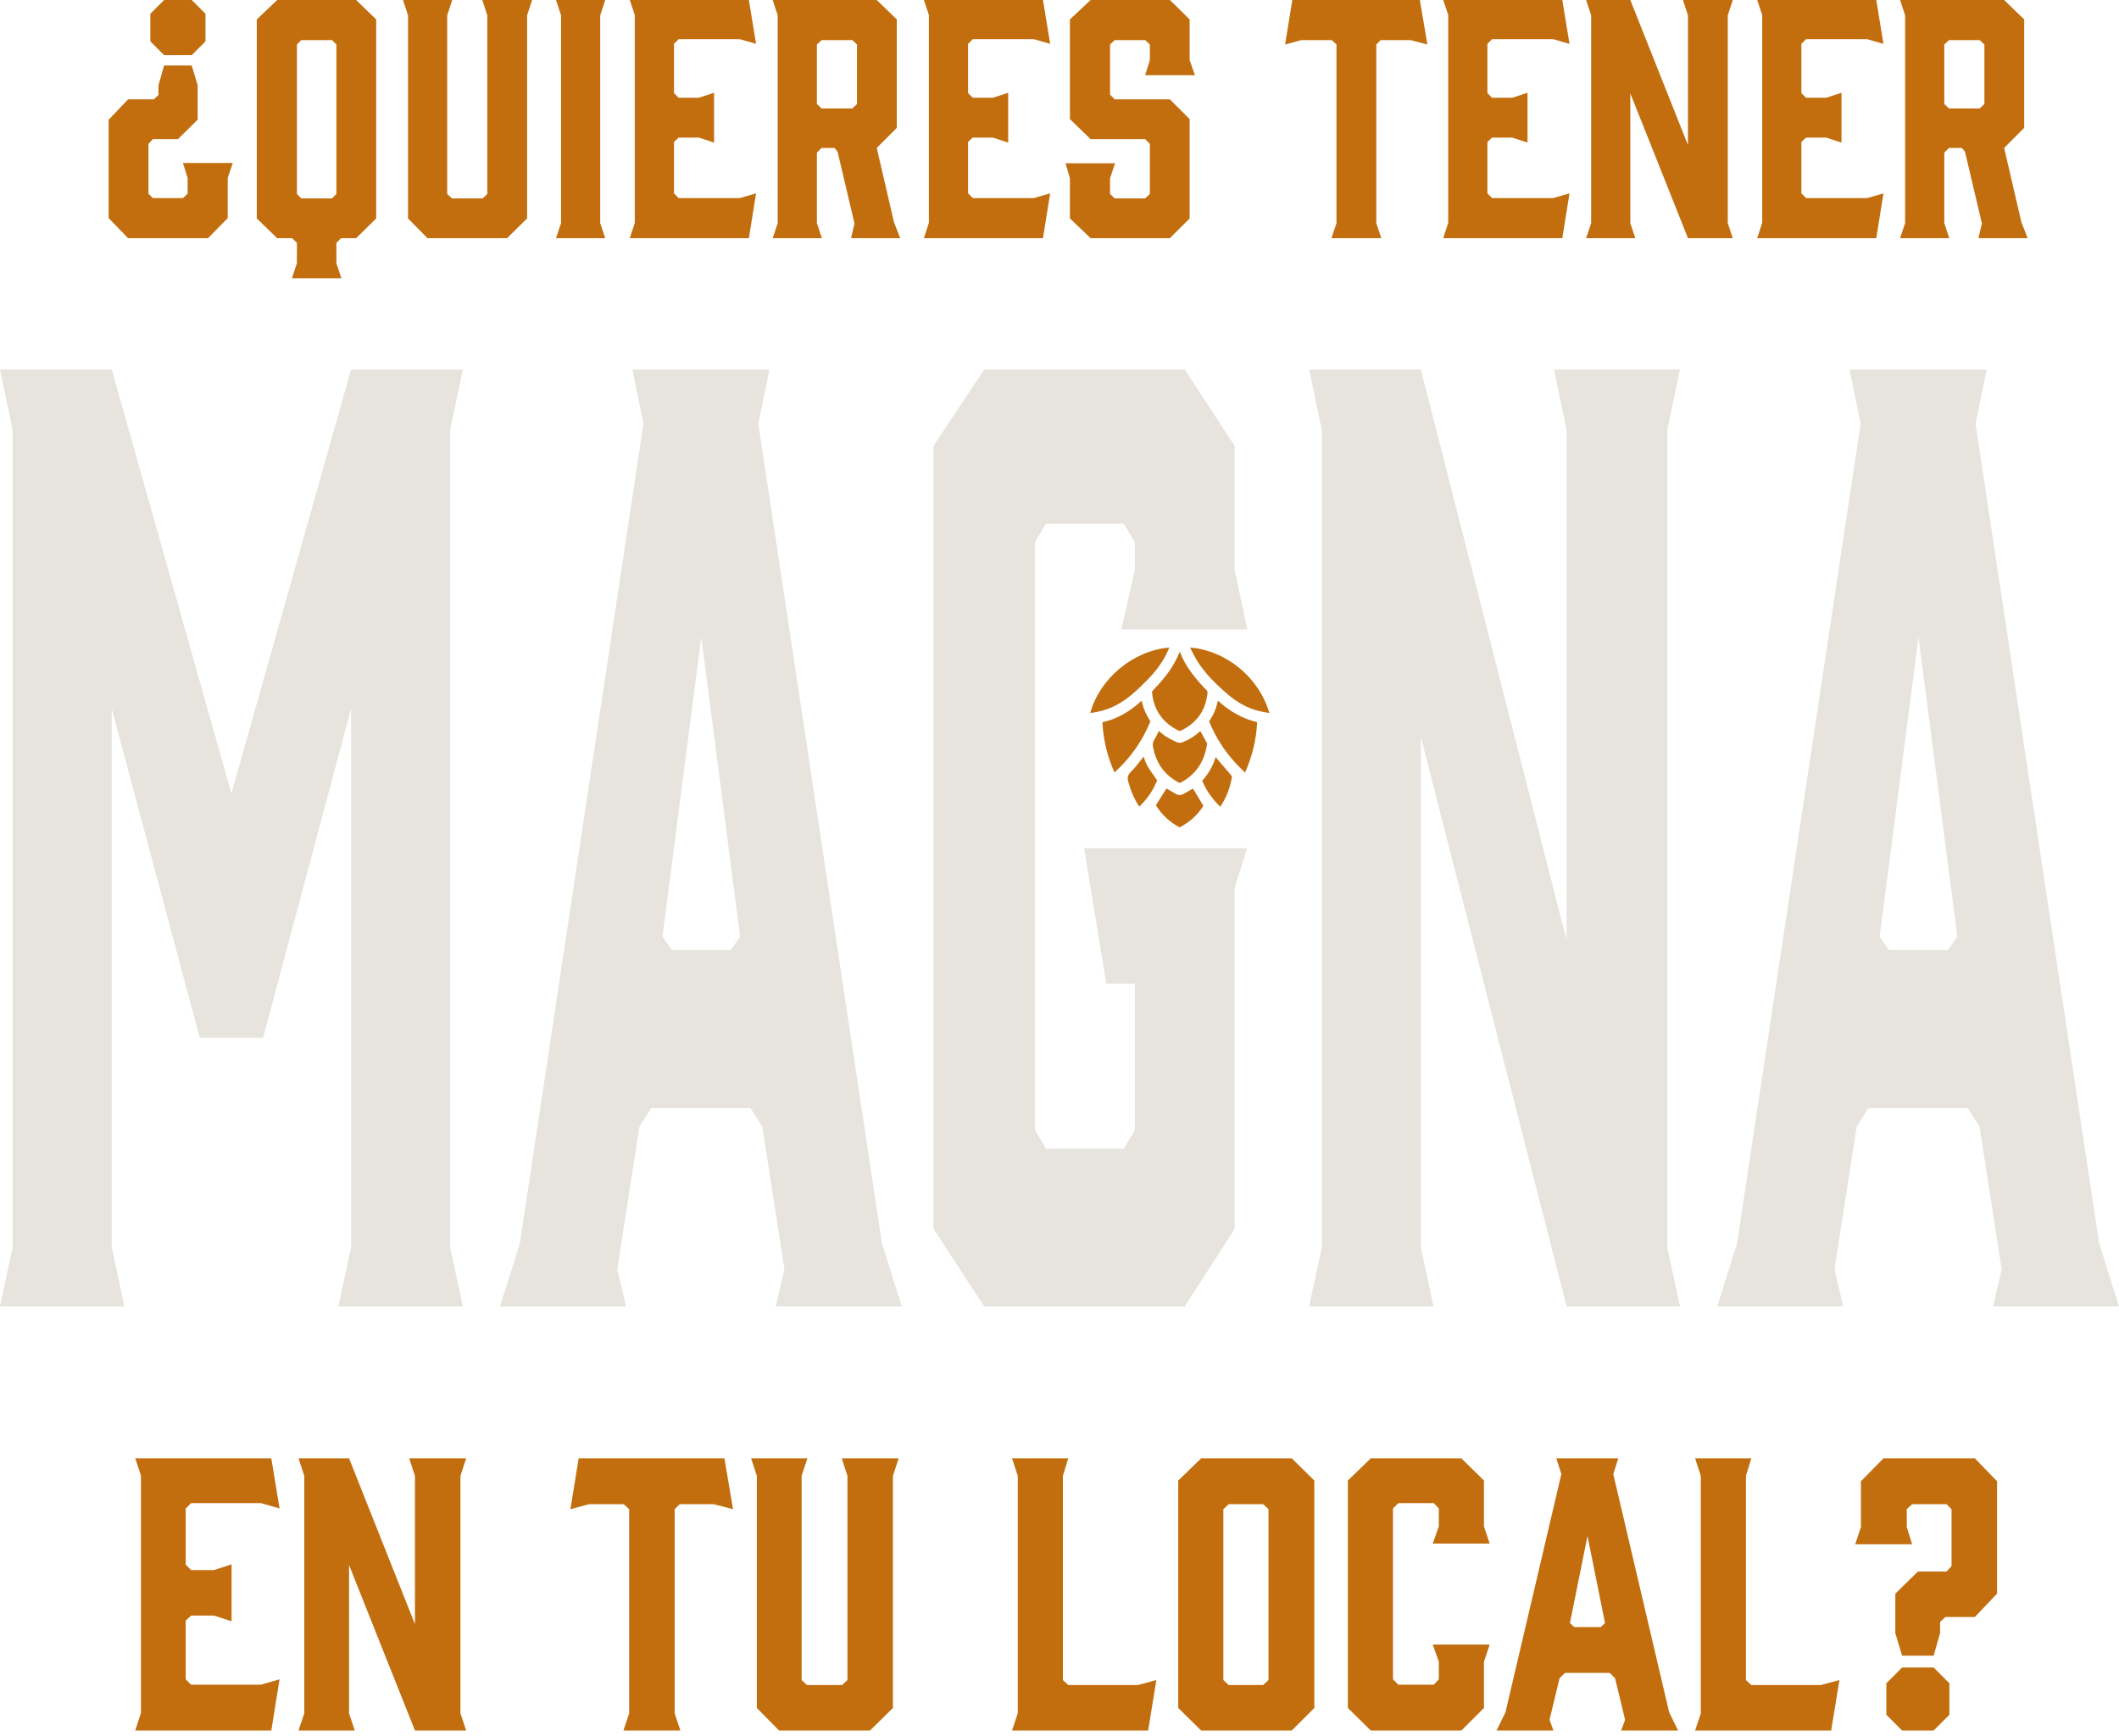 <svg width="238" height="195" viewBox="0 0 238 195" fill="none" xmlns="http://www.w3.org/2000/svg">
<path d="M22.431 116.545L12.549 79.576V140.083L13.972 146.731H0L1.423 140.083V48.28L0 41.498H12.549L25.99 89.131L39.431 41.498H51.983L50.559 48.284V140.087L51.983 146.735H38.007L39.431 140.087V79.58L29.552 116.548H22.431V116.545Z" fill="#E6E4DD"/>
<path d="M87.133 146.731L88.111 142.576L85.618 126.515L84.283 124.438H73.158L71.823 126.515L69.33 142.576L70.311 146.731H56.158L58.385 139.672L72.269 47.589L71.023 41.498H86.422L85.175 47.589L99.062 139.669L101.286 146.728H87.133V146.731ZM82.059 106.714L83.129 105.193L78.766 71.546L74.404 105.193L75.473 106.714H82.059Z" fill="#E6E4DD"/>
<path d="M104.849 50.082L110.546 41.495H133.065L138.674 50.082V64.039L140.097 70.683H125.945L127.46 64.039V60.885L126.214 58.808H117.493L116.246 60.885V126.934L117.493 129.012H126.214L127.46 126.934V110.475H124.256L121.763 95.264H140.097L138.674 99.675V138.01L133.065 146.732H110.546L104.849 138.01V50.082Z" fill="#E6E4DD"/>
<path d="M147.034 146.732L148.458 140.084V48.281L147.034 41.495H159.583L175.959 105.605V48.281L174.536 41.495H188.688L187.265 48.281V140.084L188.688 146.732H175.959L159.583 82.761V140.084L161.006 146.732H147.034Z" fill="#E6E4DD"/>
<path d="M223.847 146.731L224.824 142.576L222.332 126.515L220.997 124.438H209.872L208.537 126.515L206.044 142.576L207.025 146.731H192.872L195.099 139.672L208.983 47.589L207.736 41.498H223.135L221.889 47.589L235.776 139.669L238 146.728H223.847V146.731ZM218.773 106.714L219.842 105.193L215.48 71.546L211.118 105.193L212.187 106.714H218.773Z" fill="#E6E4DD"/>
<path d="M132.51 73.191C132.387 73.477 132.268 73.757 132.129 74.031C131.4 75.484 130.337 76.671 129.493 77.541C129.425 77.612 129.391 77.707 129.391 77.737C129.571 79.73 130.582 81.188 132.398 82.068C132.452 82.091 132.564 82.091 132.605 82.075C134.414 81.204 135.401 79.825 135.622 77.855C135.639 77.697 135.609 77.612 135.49 77.488C134.219 76.186 133.395 75.079 132.816 73.899C132.707 73.67 132.609 73.433 132.51 73.191Z" fill="#C26E0E"/>
<path d="M122.45 80.075C123.533 79.95 124.514 79.65 125.437 79.161C126.697 78.49 127.728 77.508 128.757 76.476C129.717 75.515 130.432 74.564 130.95 73.566C131.083 73.313 131.195 73.053 131.311 72.78C131.321 72.76 131.328 72.739 131.335 72.722C127.279 73.077 123.55 76.159 122.45 80.075Z" fill="#C26E0E"/>
<path d="M133.795 72.976C133.996 73.384 134.184 73.772 134.405 74.133C135.376 75.711 136.727 76.973 137.797 77.897C138.934 78.878 140.071 79.509 141.27 79.819C141.628 79.914 141.992 79.978 142.377 80.045C142.442 80.059 142.506 80.069 142.571 80.082C141.42 76.096 137.759 73.074 133.666 72.72C133.714 72.807 133.755 72.892 133.795 72.976Z" fill="#C26E0E"/>
<path d="M128.231 78.69C126.797 79.999 125.387 80.775 123.824 81.112C123.92 83.095 124.362 84.947 125.176 86.751C126.961 85.142 128.312 83.22 129.201 81.031C129.201 81.021 129.188 80.974 129.171 80.947C128.759 80.309 128.473 79.672 128.299 79.004C128.278 78.9 128.255 78.798 128.231 78.69Z" fill="#C26E0E"/>
<path d="M135.849 81.118C136.554 82.828 137.552 84.383 138.815 85.742C139.081 86.029 139.363 86.305 139.653 86.582C139.714 86.643 139.779 86.703 139.84 86.764C140.668 84.902 141.11 83.047 141.195 81.108C139.561 80.707 138.117 79.914 136.799 78.693C136.615 79.54 136.305 80.275 135.856 80.929C135.811 80.993 135.808 81.017 135.849 81.118Z" fill="#C26E0E"/>
<path d="M132.834 83.357C132.668 83.421 132.405 83.465 132.201 83.371C131.701 83.145 131.305 82.939 130.958 82.713C130.703 82.551 130.468 82.355 130.24 82.166C130.209 82.143 130.182 82.119 130.151 82.096C130.131 82.136 130.114 82.18 130.093 82.221C129.957 82.517 129.814 82.824 129.633 83.108C129.477 83.357 129.443 83.59 129.511 83.937C129.868 85.742 130.798 87.027 132.361 87.87C132.477 87.934 132.542 87.931 132.678 87.856C134.336 86.959 135.29 85.532 135.586 83.499C135.334 83.027 135.079 82.568 134.82 82.106C134.241 82.645 133.573 83.064 132.834 83.357Z" fill="#C26E0E"/>
<path d="M129.826 90.437C130.487 91.503 131.365 92.323 132.452 92.896C132.472 92.91 132.537 92.91 132.557 92.896C132.86 92.721 133.218 92.508 133.535 92.272C134.185 91.783 134.743 91.169 135.156 90.498L133.991 88.562L133.831 88.653C133.528 88.825 133.221 88.997 132.918 89.173C132.639 89.328 132.35 89.331 132.081 89.176L131.015 88.555L130.882 88.764C130.531 89.318 130.174 89.874 129.826 90.437Z" fill="#C26E0E"/>
<path d="M127.042 86.659C126.671 87.023 126.589 87.33 126.732 87.833C127.049 88.946 127.441 89.829 127.958 90.588C128.857 89.738 129.532 88.747 129.967 87.641C129.957 87.657 129.944 87.61 129.916 87.57C129.801 87.394 129.678 87.222 129.555 87.05C129.32 86.723 129.079 86.379 128.874 86.018C128.701 85.711 128.585 85.374 128.469 85.047C128.459 85.023 128.452 84.996 128.445 84.976C128.34 85.111 128.234 85.246 128.129 85.384C127.788 85.816 127.441 86.264 127.042 86.659Z" fill="#C26E0E"/>
<path d="M136.748 85.284C136.676 85.2 136.611 85.112 136.543 85.018C136.22 86.056 135.726 86.927 135.038 87.669C135.038 87.669 135.038 87.669 135.041 87.669C135.052 87.669 135.055 87.722 135.065 87.749C135.406 88.596 135.927 89.399 136.659 90.201C136.782 90.336 136.914 90.465 137.051 90.596L137.057 90.603C137.735 89.601 138.168 88.488 138.375 87.21C138.372 87.207 138.345 87.146 138.277 87.068C138.008 86.748 137.735 86.431 137.459 86.114C137.221 85.837 136.983 85.561 136.748 85.284Z" fill="#C26E0E"/>
<path d="M21.531 6.195H18.434L16.885 4.646V1.549L18.434 0H21.531L23.08 1.549V4.646L21.531 6.195ZM14.386 26.75L12.204 24.497V13.445L14.386 11.158H17.273L17.8 10.665V9.574L18.434 7.356H21.531L22.2 9.574V13.445L19.983 15.627H17.167L16.674 16.155V21.752L17.167 22.245H20.546L21.074 21.752V19.992L20.546 18.302H26.142L25.579 19.992V24.497L23.362 26.75H14.386Z" fill="#C26E0E"/>
<path d="M40 0L42.253 2.182V24.532L40 26.75H38.311L37.783 27.278V29.566L38.346 31.255H32.785L33.348 29.566V27.278L32.82 26.75H31.131L28.843 24.532V2.182L31.131 0H40ZM37.783 4.998L37.29 4.505H33.841L33.348 4.998V21.787L33.841 22.28H37.29L37.783 21.787V4.998Z" fill="#C26E0E"/>
<path d="M59.767 0L59.204 1.725V24.532L56.952 26.75H48.011L45.829 24.532V1.725L45.266 0H50.792L50.229 1.725V21.787L50.757 22.28H54.206L54.734 21.787V1.725L54.171 0H59.767Z" fill="#C26E0E"/>
<path d="M67.415 25.06L67.978 26.75H62.452L63.015 25.06V1.725L62.452 0H67.978L67.415 1.725V25.06Z" fill="#C26E0E"/>
<path d="M84.111 26.75H70.736L71.299 25.025V1.689L70.736 0H84.111L84.92 4.928L83.09 4.4H76.227L75.699 4.928V10.454L76.227 10.982H78.479L80.204 10.418V16.015L78.479 15.451H76.227L75.699 15.944V21.717L76.227 22.245H83.09L84.92 21.717L84.111 26.75Z" fill="#C26E0E"/>
<path d="M92.314 26.75H86.788L87.351 25.06V1.725L86.788 0H98.473L100.726 2.182V14.36L98.473 16.613L100.409 24.955L101.113 26.75H95.587L95.974 25.096L94.073 17.035L93.722 16.613H92.278L91.751 17.141V25.06L92.314 26.75ZM92.278 12.178H95.728L96.256 11.685V4.998L95.728 4.505H92.278L91.751 4.998V11.685L92.278 12.178Z" fill="#C26E0E"/>
<path d="M117.142 26.75H103.768L104.331 25.025V1.689L103.768 0H117.142L117.952 4.928L116.122 4.4H109.258L108.73 4.928V10.454L109.258 10.982H111.511L113.236 10.418V16.015L111.511 15.451H109.258L108.73 15.944V21.717L109.258 22.245H116.122L117.952 21.717L117.142 26.75Z" fill="#C26E0E"/>
<path d="M133.617 6.758L134.215 8.447H128.619L129.147 6.758V4.998L128.619 4.505H125.205L124.677 4.998V10.63L125.205 11.158H131.399L133.617 13.375V24.532L131.399 26.75H122.494L120.171 24.532V20.027L119.679 18.338H125.24L124.677 20.027V21.787L125.205 22.28H128.619L129.147 21.787V16.155L128.619 15.627H122.494L120.171 13.375V2.182L122.494 0H131.399L133.617 2.182V6.758Z" fill="#C26E0E"/>
<path d="M159.474 0L160.318 4.998L158.418 4.505H155.074L154.581 4.998V25.06L155.144 26.75H149.548L150.111 25.06V4.998L149.583 4.505H146.169L144.339 4.998L145.148 0H159.474Z" fill="#C26E0E"/>
<path d="M175.472 26.75H162.097L162.66 25.025V1.689L162.097 0H175.472L176.282 4.928L174.451 4.4H167.588L167.06 4.928V10.454L167.588 10.982H169.841L171.565 10.418V16.015L169.841 15.451H167.588L167.06 15.944V21.717L167.588 22.245H174.451L176.282 21.717L175.472 26.75Z" fill="#C26E0E"/>
<path d="M183.112 25.06L183.675 26.75H178.149L178.712 25.06V1.725L178.149 0H183.112L189.588 16.296V1.725L189.025 0H194.621L194.058 1.725V25.06L194.621 26.75H189.588L183.112 10.489V25.06Z" fill="#C26E0E"/>
<path d="M210.738 26.75H197.363L197.926 25.025V1.689L197.363 0H210.738L211.548 4.928L209.717 4.4H202.854L202.326 4.928V10.454L202.854 10.982H205.106L206.831 10.418V16.015L205.106 15.451H202.854L202.326 15.944V21.717L202.854 22.245H209.717L211.548 21.717L210.738 26.75Z" fill="#C26E0E"/>
<path d="M218.941 26.75H213.415L213.978 25.06V1.725L213.415 0H225.1L227.353 2.182V14.36L225.1 16.613L227.036 24.955L227.74 26.75H222.214L222.601 25.096L220.701 17.035L220.349 16.613H218.906L218.378 17.141V25.06L218.941 26.75ZM218.906 12.178H222.355L222.883 11.685V4.998L222.355 4.505H218.906L218.378 4.998V11.685L218.906 12.178Z" fill="#C26E0E"/>
<path d="M30.473 194.355H15.188L15.831 192.384V165.715L15.188 163.784H30.473L31.398 169.416L29.307 168.812H21.463L20.859 169.416V175.731L21.463 176.334H24.037L26.008 175.691V182.087L24.037 181.443H21.463L20.859 182.006V188.603L21.463 189.206H29.307L31.398 188.603L30.473 194.355Z" fill="#C26E0E"/>
<path d="M39.204 192.424L39.848 194.355H33.532L34.176 192.424V165.755L33.532 163.784H39.204L46.606 182.408V165.755L45.962 163.784H52.358L51.714 165.755V192.424L52.358 194.355H46.606L39.204 175.771V192.424Z" fill="#C26E0E"/>
<path d="M81.366 163.784L82.331 169.496L80.159 168.933H76.338L75.775 169.496V192.424L76.418 194.355H70.022L70.666 192.424V169.496L70.062 168.933H66.161L64.069 169.496L64.994 163.784H81.366Z" fill="#C26E0E"/>
<path d="M100.937 163.784L100.293 165.755V191.821L97.719 194.355H87.502L85.008 191.821V165.755L84.364 163.784H90.68L90.036 165.755V188.684L90.639 189.247H94.581L95.185 188.684V165.755L94.541 163.784H100.937Z" fill="#C26E0E"/>
<path d="M129.88 188.684L128.955 194.355H113.669L114.313 192.424V165.755L113.669 163.784H119.984L119.381 165.755V188.684L119.984 189.247H127.788L129.88 188.684Z" fill="#C26E0E"/>
<path d="M145.087 163.784L147.621 166.278V191.821L145.087 194.355H134.91L132.336 191.821V166.278L134.91 163.784H145.087ZM142.472 169.496L141.869 168.933H138.007L137.404 169.496V188.684L138.007 189.247H141.869L142.472 188.684V169.496Z" fill="#C26E0E"/>
<path d="M153.962 194.355L151.388 191.821V166.278L153.962 163.784H164.139L166.673 166.278V171.427L167.317 173.358H160.921L161.605 171.427V169.416L161.042 168.812H157.059L156.456 169.416V188.603L157.059 189.206H161.042L161.605 188.603V186.632L160.921 184.701H167.317L166.673 186.632V191.821L164.139 194.355H153.962Z" fill="#C26E0E"/>
<path d="M187.474 192.304L188.48 194.355H182.084L182.526 193.149L181.4 188.482L180.796 187.879H175.768L175.165 188.482L174.039 193.149L174.481 194.355H168.085L169.091 192.304L175.366 165.554L174.803 163.784H181.762L181.199 165.554L187.474 192.304ZM176.331 182.288L176.814 182.73H179.791L180.274 182.288L178.302 172.513L176.331 182.288Z" fill="#C26E0E"/>
<path d="M206.598 188.684L205.673 194.355H190.388L191.031 192.424V165.755L190.388 163.784H196.703L196.1 165.755V188.684L196.703 189.247H204.507L206.598 188.684Z" fill="#C26E0E"/>
<path d="M221.806 163.784L224.3 166.358V178.989L221.806 181.604H218.507L217.904 182.167V183.414L217.18 185.948H213.64L212.876 183.414V178.989L215.41 176.495H218.628L219.191 175.892V169.496L218.628 168.933H214.766L214.163 169.496V171.507L214.766 173.438H208.371L209.014 171.507V166.358L211.548 163.784H221.806ZM213.64 187.276H217.18L218.95 189.046V192.585L217.18 194.355H213.64L211.87 192.585V189.046L213.64 187.276Z" fill="#C26E0E"/>
</svg>
